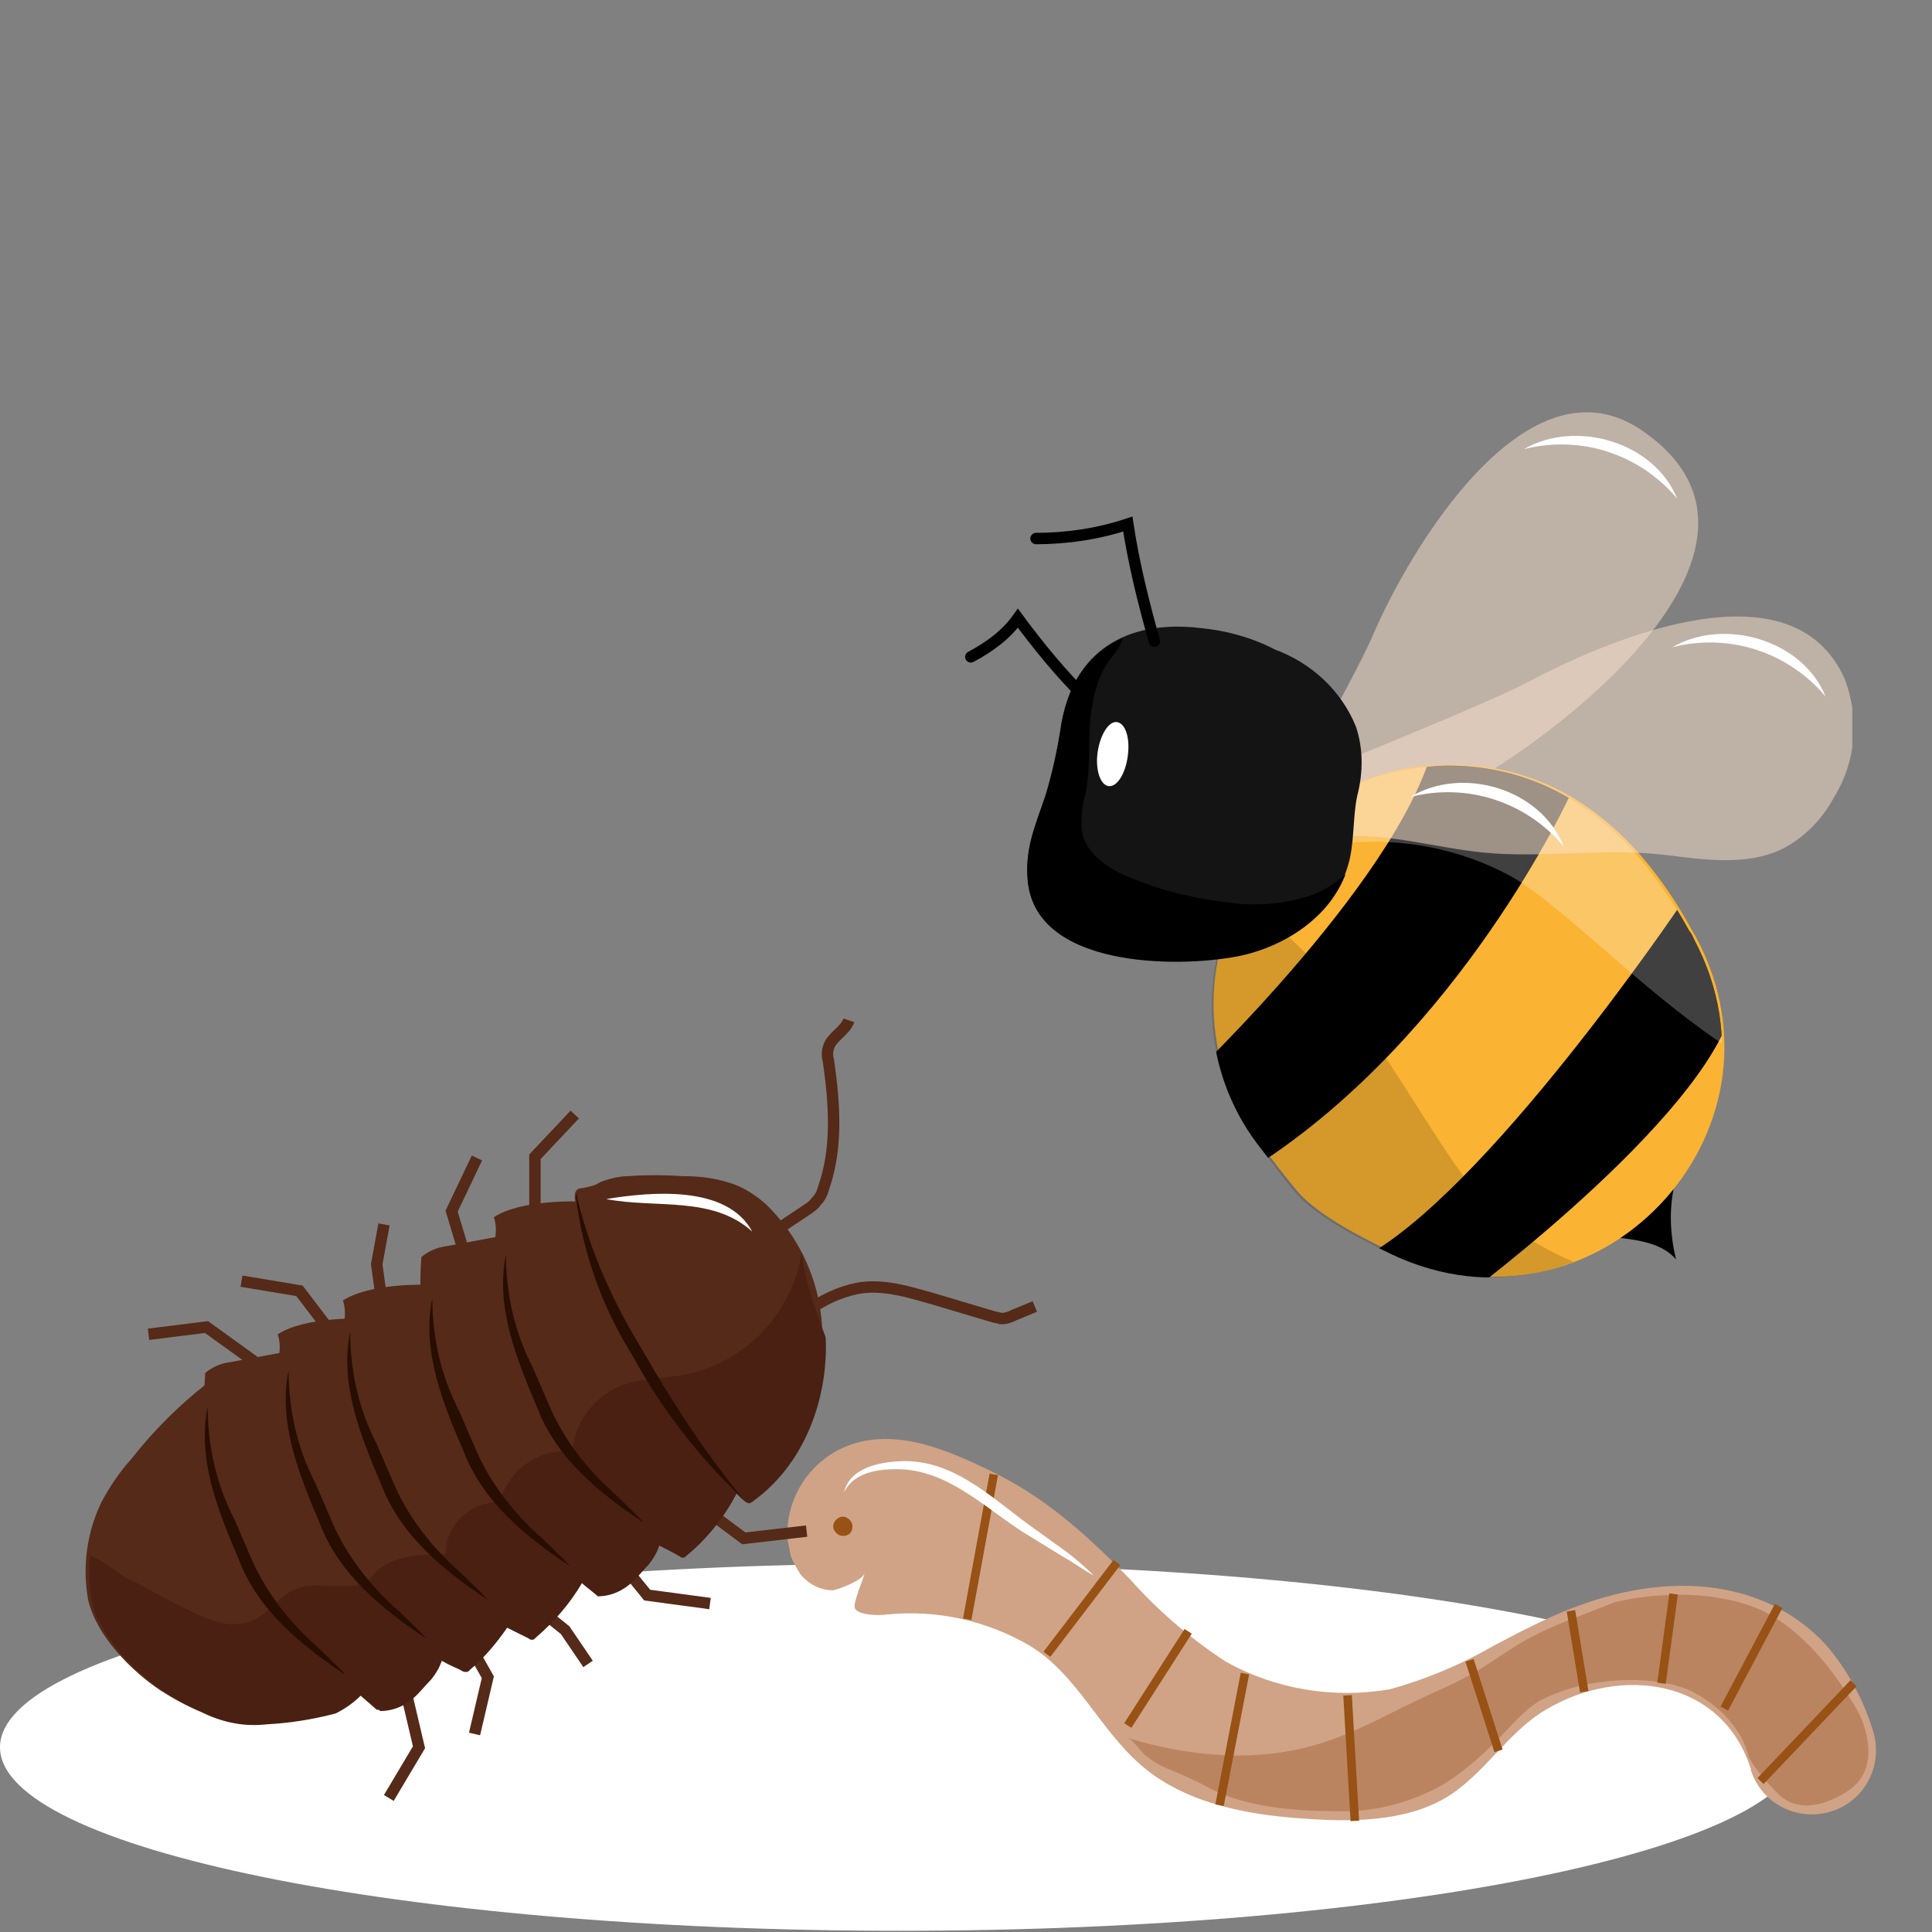 <?xml version="1.0" encoding="utf-8"?>
<!-- Generator: Adobe Illustrator 26.3.1, SVG Export Plug-In . SVG Version: 6.00 Build 0)  -->
<svg version="1.1" id="Groupe_5850" xmlns="http://www.w3.org/2000/svg" xmlns:xlink="http://www.w3.org/1999/xlink" x="0px"
	 y="0px" viewBox="0 0 160 160" style="enable-background:new 0 0 160 160;" xml:space="preserve">
<rect x="0" y="0" width="160" height="160" fill="#808080" stroke="none"/>
<style type="text/css">
	.st0{clip-path:url(#SVGID_00000112613354878637868750000008328616172895744160_);}
	.st1{clip-path:url(#SVGID_00000092418232966157788060000003516472213971259031_);}
	.st2{fill:#FFFFFF;}
	.st3{fill:#D0A386;}
	.st4{fill:#BB8460;}
	.st5{fill:#985215;}
	.st6{fill:none;}
	.st7{fill:none;stroke:#985215;stroke-width:0.708;}
	.st8{fill:none;stroke:#552A18;stroke-width:0.944;}
	.st9{fill:#552A18;}
	.st10{clip-path:url(#SVGID_00000028313322674380167040000001223374310646084276_);}
	.st11{fill:#492012;}
	.st12{clip-path:url(#SVGID_00000155858741463389012080000005658466567576088478_);}
	.st13{fill:#280D01;}
	.st14{opacity:0.5;}
	.st15{clip-path:url(#SVGID_00000030460303878566453890000000230581192084116409_);}
	.st16{fill:#FCE1CC;}
	.st17{fill:#FAB332;}
	.st18{clip-path:url(#SVGID_00000039103276399495725370000013773807797881280406_);}
	.st19{opacity:0.15;}
	.st20{clip-path:url(#SVGID_00000010312782357590929030000017697588309265239470_);}
	.st21{opacity:0.25;}
	.st22{clip-path:url(#SVGID_00000105395713959994344060000005642268608890575765_);}
	.st23{clip-path:url(#SVGID_00000156547620949672718430000003258823959719211445_);}
	.st24{clip-path:url(#SVGID_00000124141951680395624290000012382489574820485521_);}
	.st25{fill:#141414;}
	.st26{fill:none;stroke:#000000;stroke-width:0.944;stroke-linecap:round;}
	.st27{clip-path:url(#SVGID_00000174594838180308091020000007385307665194174118_);}
</style>
<g>
	<g>
		<defs>
			<rect id="SVGID_1_" y="34.1" width="160" height="125.9"/>
		</defs>
		<clipPath id="SVGID_00000174593708056437983040000008279585302796867504_">
			<use xlink:href="#SVGID_1_"  style="overflow:visible;"/>
		</clipPath>
		<g id="Groupe_5849" style="clip-path:url(#SVGID_00000174593708056437983040000008279585302796867504_);">
			<g id="Groupe_5826">
				<g>
					<g>
						<defs>
							<rect id="SVGID_00000160890565066300205810000009517853958670430900_" y="34.1" width="160" height="125.9"/>
						</defs>
						<clipPath id="SVGID_00000163048539394993052890000012582997010278175159_">
							<use xlink:href="#SVGID_00000160890565066300205810000009517853958670430900_"  style="overflow:visible;"/>
						</clipPath>
						<g id="Groupe_5825" style="clip-path:url(#SVGID_00000163048539394993052890000012582997010278175159_);">
							<path id="Tracé_15602" class="st2" d="M149.1,144.7c0,8.4-33.4,15.2-74.6,15.2S0,153.1,0,144.7s33.4-15.2,74.6-15.2
								S149.1,136.3,149.1,144.7"/>
							<path id="Tracé_15603" class="st3" d="M65.5,128.9c-0.1-0.5-0.2-1-0.3-1.5c-0.1-3,1.4-5.7,4-7.2c4.2-2.3,8.9-0.3,12.8,1.6
								c4.6,2.2,8.1,5.4,11.6,9c2.3,2.6,5,4.9,7.9,6.8c4.1,2.3,8.9,3.1,13.6,2.3c2.9-0.8,5.8-2,8.4-3.5c1.7-0.9,3.4-1.8,5.2-2.6
								c9-4,17.4-3.1,22.5,2.4c1.8,2.1,3.1,4.5,3.9,7.1c0.9,2.8-0.6,5.8-3.4,6.7c-2.8,0.9-5.8-0.6-6.7-3.4c0,0,0,0,0-0.1
								c-2.4-7.5-10.8-8.6-17-4.9c-3.2,1.9-5.1,5.4-8.3,7.3c-3.4,2-8,2-11.8,1.7c-4.7-0.3-9.9-1.3-13.5-4.5c-3.4-3-5.2-7.4-9.1-9.8
								c-3.6-2.1-7.7-3-11.8-2.6c-0.6,0.1-2.4,0.1-2.7-0.5c-0.2-0.4,0.7-2.4,0.8-2.9c-0.2,0.6-2.1,1.3-2.6,1.4c-1.1,0-2-0.5-2.7-1.3
								C66,129.9,65.7,129.4,65.5,128.9"/>
							<path id="Tracé_15604" class="st4" d="M140.7,140.4c3.7,2.2,4.1,5.1,4.1,5.1c0.7,1.2,1.6,2.2,2.6,3.2
								c2.4,2.1,5.8-0.5,5.8-0.5c2.9-2.1,0.8-6.2,0.8-6.2s-3.6-7.1-9-9s-11.3-0.3-11.3-0.3l-3.6,1.4c-5.9,2.3-5.5,3.5-11.2,6
								c-3.2,1.4-6.3,3.3-9.6,4.3c-5.2,1.6-10.8,1.1-16-0.5c0.5,0.1,1.2,1.2,1.6,1.5c0.6,0.5,1.3,0.9,2.1,1.2c1.2,0.5,2.3,1,3.4,1.6
								c2.9,1.5,7.2,1.8,10.4,1.8c3,0.1,6-0.7,8.7-2.2c1.6-1,3-2.2,4.4-3.6c1.1-1.1,2.3-2.6,3.7-3.4c1.6-0.8,3.3-1.3,5-1.5
								C132.6,139.3,137.6,138.5,140.7,140.4"/>
							<path id="Tracé_15605" class="st5" d="M69.8,127.2c-0.4,0-0.8-0.4-0.8-0.8s0.4-0.8,0.8-0.8s0.8,0.4,0.8,0.8l0,0
								C70.6,126.9,70.3,127.2,69.8,127.2"/>
							<line id="Ligne_750" class="st6" x1="82.3" y1="122.1" x2="80.1" y2="134.1"/>
							<line id="Ligne_751" class="st7" x1="82.3" y1="122.1" x2="80.1" y2="134.1"/>
							<line id="Ligne_752" class="st6" x1="92.5" y1="129.4" x2="86.7" y2="137"/>
							<line id="Ligne_753" class="st7" x1="92.5" y1="129.4" x2="86.7" y2="137"/>
							<line id="Ligne_754" class="st6" x1="98.4" y1="135.1" x2="93.4" y2="142.9"/>
							<line id="Ligne_755" class="st7" x1="98.4" y1="135.1" x2="93.4" y2="142.9"/>
							<line id="Ligne_756" class="st6" x1="103.1" y1="138.6" x2="101" y2="149.5"/>
							<line id="Ligne_757" class="st7" x1="103.1" y1="138.6" x2="101" y2="149.5"/>
							<line id="Ligne_758" class="st6" x1="111.6" y1="140.4" x2="112.2" y2="150.8"/>
							<line id="Ligne_759" class="st7" x1="111.6" y1="140.4" x2="112.2" y2="150.8"/>
							<line id="Ligne_760" class="st6" x1="121.7" y1="137.5" x2="124.1" y2="145"/>
							<line id="Ligne_761" class="st7" x1="121.7" y1="137.5" x2="124.1" y2="145"/>
							<line id="Ligne_762" class="st6" x1="130.1" y1="133.4" x2="131.2" y2="140.1"/>
							<line id="Ligne_763" class="st7" x1="130.1" y1="133.4" x2="131.2" y2="140.1"/>
							<line id="Ligne_764" class="st6" x1="138.6" y1="132" x2="137.6" y2="139.4"/>
							<line id="Ligne_765" class="st7" x1="138.6" y1="132" x2="137.6" y2="139.4"/>
							<line id="Ligne_766" class="st6" x1="147.3" y1="133" x2="142.8" y2="141.5"/>
							<line id="Ligne_767" class="st7" x1="147.3" y1="133" x2="142.8" y2="141.5"/>
							<line id="Ligne_768" class="st6" x1="153.5" y1="139.4" x2="145.8" y2="147.5"/>
							<line id="Ligne_769" class="st7" x1="153.5" y1="139.4" x2="145.8" y2="147.5"/>
							<path id="Tracé_15606" class="st2" d="M69.9,123.6c0.5-2.2,3.3-2.6,5.2-2.6c4.3,0.1,7.4,3.4,10.7,5.7l2.5,1.8
								c0.8,0.6,1.6,1.3,2.3,2c-0.9-0.5-1.7-1.1-2.6-1.6l-2.6-1.6c-3.4-2-6.3-5.2-10.4-5.6C73.3,121.6,70.8,121.7,69.9,123.6"/>
							<path id="Tracé_15607" class="st8" d="M43.3,132.2l3.5,2.8l1.9,2.8"/>
							<path id="Tracé_15608" class="st8" d="M66.7,108.7c1.3-1,2.8-1.7,4.3-2c2.1-0.4,4.3,0.3,6.4,0.9l4.7,1.4
								c0.3,0.1,0.5,0.1,0.8,0.2c0.4,0,0.7-0.1,1.1-0.3l1.7-0.7"/>
							<path id="Tracé_15609" class="st8" d="M44.3,101.1v-5.3l3.3-3.5"/>
							<path id="Tracé_15610" class="st8" d="M38.9,105.3l-1.5-5l2.1-4.4"/>
							<path id="Tracé_15611" class="st8" d="M21.4,113l-4.3-3.1l-4.8,0.6"/>
							<path id="Tracé_15612" class="st8" d="M28,111.1l-3.2-4.2l-4.8-0.8"/>
							<path id="Tracé_15613" class="st8" d="M33.5,139.6l1.2,5.1l-2.5,4.2"/>
							<path id="Tracé_15614" class="st8" d="M37.8,134.3l2.6,4.6l-1.1,4.7"/>
							<path id="Tracé_15615" class="st8" d="M66.8,126.8l-5.2,0.6l-3.9-2.9"/>
							<path id="Tracé_15616" class="st8" d="M58.8,132.8l-5.2-0.7l-3.1-3.8"/>
							<path id="Tracé_15617" class="st9" d="M48,99.5c0,0-4.8-0.2-7.1,1.3c0.2,0.6,0.2,1.2,0.1,1.8c-0.7,3.6,0.8,7.4,2.9,10.4
								c0.6,0.7,1.1,1.5,1.5,2.4c0.2,0.4,0.3,0.9,0.5,1.3c0.2,0.5,0.5,1,0.8,1.5c1.2,2,2.4,4,3.8,5.8c0.7,1.1,1.6,2,2.6,2.9
								c0.9,0.7,1.9,1.3,3,1.7c0.2,0.1,0.5,0.1,0.6-0.1c1.8-1.6,3.3-3.4,4.4-5.6L48,99.5z"/>
							<path id="Tracé_15618" class="st9" d="M35.5,106.4c0,0-4.8-0.2-7.1,1.3c0.2,0.6,0.2,1.2,0.1,1.8c-0.7,3.6,0.8,7.4,2.9,10.4
								c0.6,0.7,1.1,1.5,1.5,2.4c0.2,0.4,0.3,0.9,0.5,1.3c0.2,0.5,0.5,1,0.8,1.5c1.2,2,2.4,4,3.8,5.8c0.7,1.1,1.6,2,2.6,2.9
								c0.9,0.7,1.9,1.3,3,1.7c0.2,0.1,0.5,0.1,0.6-0.1c1.8-1.6,3.3-3.4,4.4-5.6L35.5,106.4z"/>
							<path id="Tracé_15619" class="st9" d="M51.7,110.3c0.3,0.6,0.7,1.3,1.1,1.9c0.5,0.8,0.9,1.6,1.4,2.4c2,3.3,4.3,6.3,7,9.2
								c0.1,0.2,0.3,0.3,0.5,0.3c0.1,0,0.3-0.1,0.4-0.2c4-2.9,6-7.9,6-12.8c0.1-4.3-1.6-8.4-4.7-11.4c-0.7-0.6-1.4-1.1-2.3-1.5
								c-1.5-0.6-3-0.8-4.6-0.8c-1.5-0.1-3-0.1-4.4,0c-0.8,0-1.6,0.2-2.4,0.5c-0.4,0.3-1,0.4-1.5,0.5c-1.3,0-0.1,2.4,0,3
								c0.2,1.1,0.5,2.2,0.9,3.2C49.7,106.5,50.7,108.5,51.7,110.3"/>
							<path id="Tracé_15620" class="st9" d="M49.2,131.9c0.9,0,1.7-0.3,2.4-0.8s1.2-1.2,1.8-1.8c0.5-0.5,0.9-1.3,1-2l-13.1-24.9
								l-4.3,0.8c-0.8,0.1-1.5,0.4-2.1,0.9c-0.3,3.5,0.2,7.1,1.6,10.4c0.6,1.6,1.3,3.1,2,4.7c0.9,2.4,2.3,4.7,4,6.7
								C44.2,128,47,130.1,49.2,131.9"/>
							<path id="Tracé_15621" class="st9" d="M30.1,109.2c0,0-4.8-0.2-7.1,1.3c0.2,0.6,0.2,1.2,0.1,1.8c-0.7,3.6,0.8,7.4,2.9,10.4
								c0.6,0.7,1.1,1.5,1.5,2.4c0.2,0.4,0.3,0.9,0.5,1.3c0.2,0.5,0.5,1,0.8,1.5c1.2,2,2.4,4,3.8,5.8c0.7,1.1,1.6,2,2.6,2.9
								c0.9,0.7,1.9,1.3,3,1.7c0.2,0.1,0.5,0.1,0.6-0.1c1.8-1.6,3.3-3.4,4.4-5.6L30.1,109.2z"/>
							<path id="Tracé_15622" class="st9" d="M31.2,141.6c0.9,0,1.7-0.3,2.4-0.8s1.2-1.2,1.8-1.8c0.5-0.5,0.9-1.3,1-2l-13-25
								l-4.3,0.8c-0.8,0.1-1.5,0.4-2.1,0.9c-0.3,3.5,0.2,7.1,1.6,10.4c0.6,1.6,1.3,3.1,2,4.7c0.9,2.4,2.3,4.7,4,6.7
								C26.3,137.6,29.1,139.7,31.2,141.6"/>
							<path id="Tracé_15623" class="st9" d="M17.1,114.6c-2.3,1.8-4.4,3.9-6.2,6.2c-1,1.1-1.8,2.3-2.5,3.6
								c-1.2,2.5-1.6,5.3-1.1,8.1c0.7,3,3.6,5.9,6,7.5c1.1,0.7,2.2,1.3,3.4,1.8c1.6,0.8,3.3,1.1,5.1,0.9c1.9-0.1,3.8-0.4,5.7-0.9
								c1.1-0.5,2-1.3,2.8-2.2L17.1,114.6z"/>
						</g>
					</g>
				</g>
			</g>
			<g id="Groupe_5828">
				<g>
					<g>
						<defs>
							<path id="SVGID_00000027579359782925960450000013366555774558874542_" d="M69.1,85.4c-0.9,0.6-1.2,1.7-1,2.7
								c0.4,3.3,0.8,7-0.4,10.3c-0.1,0.3-0.3,0.7-0.5,0.9c-0.2,0.2-0.5,0.4-0.7,0.6l-1.9,1.3c-0.4-0.5-0.8-0.9-1.2-1.3
								c-0.7-0.6-1.4-1.1-2.3-1.5c-1.5-0.6-3-0.8-4.6-0.8c-1.5-0.1-3-0.1-4.4,0c-0.8,0-1.7,0.2-2.4,0.5c-0.4,0.3-1,0.5-1.5,0.5
								c-0.6,0-0.6,0.5-0.5,1.1c-1.2,0-4.8,0.1-6.6,1.3c0.2,0.5,0.2,1.1,0.1,1.6l-4,0.7c-0.8,0.1-1.5,0.4-2.1,0.9
								c-0.1,0.8-0.1,1.6-0.1,2.4c-1.5,0-4.6,0.2-6.3,1.3c0.2,0.5,0.2,0.9,0.1,1.4c-1.6,0.1-4.2,0.3-5.6,1.3
								c0.2,0.5,0.2,1.1,0.1,1.6l-4,0.7c-0.8,0.1-1.5,0.4-2.1,0.9c0,0.4-0.1,0.7-0.1,1.1c-2.2,1.7-4.2,3.8-5.9,6
								c-1,1.1-1.8,2.3-2.5,3.6c-1.2,2.5-1.6,5.3-1.1,8.1c0.7,3,3.6,5.9,6,7.5c1.1,0.7,2.2,1.3,3.4,1.8c1.6,0.8,3.3,1.1,5.1,0.9
								c1.9-0.1,3.8-0.4,5.7-0.9c0.8-0.4,1.5-0.9,2.1-1.5c0.5,0.5,1.1,0.9,1.6,1.3c0.9,0,1.7-0.3,2.4-0.8s1.2-1.2,1.8-1.8
								c0.4-0.5,0.7-1,0.9-1.6c0.6,0.3,1.2,0.6,1.7,0.9c0.2,0.1,0.5,0.1,0.6-0.1c1.2-1,2.2-2.2,3.1-3.5c0.6,0.3,1.2,0.6,1.8,0.9
								c0.1,0.1,0.2,0.1,0.3,0.1s0.2-0.1,0.3-0.2c1.5-1.3,2.8-2.8,3.8-4.5c0.4,0.4,0.9,0.7,1.3,1.1c0.9,0,1.7-0.3,2.4-0.8
								s1.2-1.2,1.8-1.8c0.4-0.5,0.7-1,0.9-1.6c0.6,0.3,1.2,0.6,1.7,0.9c0.1,0.1,0.2,0.1,0.3,0.1s0.2-0.1,0.3-0.2
								c1.7-1.4,3.1-3.2,4.1-5.1c0.3,0.3,0.6,0.6,0.9,0.8l-0.1-0.1c0.1,0,0.1,0.1,0.2,0.1c0.1,0,0.3-0.1,0.4-0.2c4-2.9,6-7.9,6-12.8
								c0-0.8-0.1-1.6-0.2-2.4c1-0.7,2.1-1.2,3.3-1.4c2-0.4,4.2,0.3,6.1,0.9l4.7,1.4c0.3,0.1,0.6,0.2,1,0.2c0.1,0,0.2,0,0.3,0
								c0.4-0.1,0.7-0.2,1-0.3l1.7-0.7l-0.5-1.1l-1.7,0.7c-0.4,0.3-1,0.3-1.4,0.1l-4.7-1.4c-2-0.6-4.3-1.3-6.7-0.9
								c-1.2,0.2-2.3,0.7-3.3,1.3c-0.4-1.9-1.2-3.8-2.3-5.4l1.9-1.3c0.3-0.2,0.7-0.5,0.9-0.8c0.3-0.4,0.5-0.8,0.7-1.3
								c1.3-3.6,0.9-7.5,0.5-10.9c-0.1-0.3-0.1-0.5,0-0.8s0.4-0.7,0.7-0.9c0.5-0.4,0.8-0.9,1-1.5l-1.2-0.3
								C69.6,84.9,69.4,85.2,69.1,85.4"/>
						</defs>
						<clipPath id="SVGID_00000001637618986895543370000010696896380887890058_">
							<use xlink:href="#SVGID_00000027579359782925960450000013366555774558874542_"  style="overflow:visible;"/>
						</clipPath>
						<g id="Groupe_5827" style="clip-path:url(#SVGID_00000001637618986895543370000010696896380887890058_);">
							<path id="Tracé_15624" class="st11" d="M19,134.5c3.7,0.2,3.5-3.2,7.2-3.2c0.8,0,3.3,0.2,4-0.2c0.3-0.3,0.6-0.5,0.8-0.8
								c1.5-1.5,3.8-1.6,5.9-1.6c0-2.4,2-4.3,4.4-4.3h0.1c0.7-2.7,3.3-4.5,6-4.2c0.2-2.3,1.6-4.3,3.7-5.3c1.8-0.8,3.9-0.7,5.8-1.1
								c5-1.1,8.7-5.1,9.5-10.1c0.5,4.6,3.1,8.7,3.8,13.2c1,6.3-1.7,12.7-5.7,17.7c-4,4.9-9.3,8.7-14.4,12.5
								c-4.7,3.5-9.8,7.3-15.7,6.9c-4.2-0.3-7.8-2.8-11.5-4.9c-5.2-3-10.9-5.3-14.9-9.7c-1.7-1.8-5.9-8.7-2-10.5
								c1.6-0.8,3.4,1.3,4.7,1.9C12.7,131.7,16.9,134.4,19,134.5"/>
						</g>
					</g>
				</g>
			</g>
			<g id="Groupe_5833">
				<g>
					<g>
						<defs>
							<rect id="SVGID_00000129923915891089157950000009658000089482393011_" y="34.1" width="160" height="125.9"/>
						</defs>
						<clipPath id="SVGID_00000170280353627681776540000015008795893956270246_">
							<use xlink:href="#SVGID_00000129923915891089157950000009658000089482393011_"  style="overflow:visible;"/>
						</clipPath>
						<g id="Groupe_5832" style="clip-path:url(#SVGID_00000170280353627681776540000015008795893956270246_);">
							<path id="Tracé_15626" class="st8" d="M64.4,101.8l2.4-1.6c0.3-0.2,0.6-0.4,0.8-0.7c0.3-0.3,0.5-0.7,0.6-1.1
								c1.2-3.4,0.9-7.1,0.4-10.6c-0.1-0.3-0.1-0.7,0-1c0.2-0.9,1.4-1.4,1.7-2.3"/>
							<path id="Tracé_15627" class="st13" d="M17.2,116.5c0,3.2,0.7,6.4,2.2,9.3l1.3,3c1.2,2.9,3.2,5.5,5.6,7.6
								c0.8,0.8,1.6,1.5,2.3,2.3c-3.6-2.4-7.2-5.3-8.8-9.5C18.1,125.2,16.3,120.9,17.2,116.5"/>
							<path id="Tracé_15628" class="st13" d="M23.9,113.5c0,3.2,0.7,6.4,2.2,9.3l1.3,3c1.2,2.9,3.2,5.5,5.6,7.6
								c0.8,0.8,1.6,1.5,2.3,2.3c-3.6-2.4-7.2-5.3-8.8-9.5C24.8,122.2,23,117.8,23.9,113.5"/>
							<path id="Tracé_15629" class="st13" d="M29,110.3c0,3.2,0.7,6.4,2.2,9.3l1.3,3c1.2,2.9,3.2,5.5,5.6,7.6
								c0.8,0.8,1.6,1.5,2.3,2.3c-3.6-2.4-7.2-5.3-8.8-9.5C29.9,119,28.1,114.7,29,110.3"/>
							<path id="Tracé_15630" class="st13" d="M35.8,107.5c0,3.2,0.7,6.4,2.2,9.3l1.3,3c1.2,2.9,3.2,5.5,5.6,7.6
								c0.8,0.8,1.6,1.5,2.3,2.3c-3.6-2.4-7.2-5.3-8.8-9.5C36.7,116.3,34.9,111.9,35.8,107.5"/>
							<path id="Tracé_15631" class="st13" d="M41.9,103.9c0,3.2,0.7,6.4,2.2,9.3l1.3,3c1.2,2.9,3.2,5.5,5.6,7.6
								c0.8,0.8,1.6,1.5,2.3,2.3c-3.6-2.4-7.2-5.3-8.8-9.5C42.8,112.6,41,108.2,41.9,103.9"/>
							<path id="Tracé_15632" class="st13" d="M61.5,124.1c-3.6-3.4-6.7-7.4-9.1-11.8c-2.5-4-4.1-8.4-4.7-13.1
								c0-0.3,0.3-0.6,0.6-0.6l0,0c-0.3,0-0.5,0.2-0.5,0.5c0,0,0,0,0,0.1c1.1,4.5,3,8.7,5.4,12.6C55.7,116.2,58.4,120.3,61.5,124.1"
								/>
							<path id="Tracé_15633" class="st2" d="M50.2,99.3c3.7-0.6,10-1.2,12.1,2.7C59,99,54.3,100.1,50.2,99.3"/>
							<path id="Tracé_15634" class="st8" d="M31.8,109.1l-0.6-4.4l0.6-3.3"/>
							<g id="Groupe_5831" class="st14">
								<g id="Groupe_5830">
									<g>
										<g>
											<defs>
												<rect id="SVGID_00000112599217748995197460000014307207846637669270_" x="104.4" y="34.1" width="36.3" height="38.5"/>
											</defs>
											<clipPath id="SVGID_00000168820780537879347600000012112161507529032839_">
												<use xlink:href="#SVGID_00000112599217748995197460000014307207846637669270_"  style="overflow:visible;"/>
											</clipPath>
											<g id="Groupe_5829" style="clip-path:url(#SVGID_00000168820780537879347600000012112161507529032839_);">
												<path id="Tracé_15635" class="st16" d="M104.4,69.7c0,0,7.7-13.3,9.3-17.1c2.9-6.8,12.8-23.8,22.5-16.8
													c13.7,9.7-7.9,25.9-16.5,30.2c-3.4,1.7-7.3,3.4-10.1,6.1C107.3,74.2,104.4,69.7,104.4,69.7"/>
											</g>
										</g>
									</g>
								</g>
							</g>
							<path id="Tracé_15636" d="M134,102.5c1.8,0.2,3.7,0.5,4.8,1.8c-0.5-2.1-0.6-4.2-0.1-6.3"/>
							<path id="Tracé_15637" class="st17" d="M103.4,73c2.9-5.2,8-8.7,13.9-9.5c7-0.9,16,1.1,22.8,13.5c0.1,0.2,0.3,0.5,0.4,0.7
								c8.6,16.2-8.4,34-25,26.1c-3.6-1.7-6.7-3.5-8.1-5.2c-1-1.2-2.1-2.6-3.1-4c-4.5-6.1-5.1-14.2-1.3-20.8L103.4,73z"/>
						</g>
					</g>
				</g>
			</g>
			<g id="Groupe_5841">
				<g>
					<g>
						<defs>
							<path id="SVGID_00000093171393924987992890000013353970422599584420_" d="M117.2,63.6c-5.9,0.8-11,4.3-13.9,9.5l-0.5,0.8
								c-3.7,6.6-3.2,14.8,1.3,20.8c1.1,1.4,2.1,2.8,3.1,4c1.4,1.7,4.5,3.5,8.1,5.2c16.6,7.8,33.6-9.9,25-26.1
								c-0.1-0.2-0.2-0.5-0.4-0.7c-5.9-10.8-13.5-13.7-20-13.7C119.2,63.4,118.2,63.5,117.2,63.6"/>
						</defs>
						<clipPath id="SVGID_00000020365940289297771860000005325357472609072793_">
							<use xlink:href="#SVGID_00000093171393924987992890000013353970422599584420_"  style="overflow:visible;"/>
						</clipPath>
						<g id="Groupe_5840" style="clip-path:url(#SVGID_00000020365940289297771860000005325357472609072793_);">
							<path id="Tracé_15638" d="M98.2,89.6c0,0,18.6-17.6,20.7-28.7l11.9-1.6l-0.8,6.6c0,0-9,19.7-25.9,30.6l-7.6-2.2L98.2,89.6z"
								/>
							<path id="Tracé_15639" d="M139.2,74.9c0,0-16.4,24.3-26.6,29.4l8.9,2.9c0,0,21.1-15.7,22.2-24.8L139.2,74.9z"/>
							<path id="Tracé_15640" d="M129.9,109.3c0,0,13.6-9.1,16-15l-2.7,17.6l-13.8,2L129.9,109.3z"/>
							<g id="Groupe_5836" class="st19">
								<g id="Groupe_5835">
									<g>
										<g>
											<defs>
												<rect id="SVGID_00000054257395402032617890000012378587645374730122_" x="91.9" y="74.3" width="48.8" height="42.1"/>
											</defs>
											<clipPath id="SVGID_00000107556890924663349000000000915913768353191323_">
												<use xlink:href="#SVGID_00000054257395402032617890000012378587645374730122_"  style="overflow:visible;"/>
											</clipPath>
											<g id="Groupe_5834" style="clip-path:url(#SVGID_00000107556890924663349000000000915913768353191323_);">
												<path id="Tracé_15641" d="M123.2,99.8c3.3,3.3,7.6,5.4,12.3,6.1c1.3,0,2.6,0.4,3.7,1c1.2,0.9,1.8,2.5,1.3,4
													c-0.5,1.8-2.2,2.6-3.7,3.2c-3.5,1.4-7.2,2.7-10.7,2.1c-4-0.7-7.1-3.9-10.7-5.9c-3.3-1.8-7-2.6-10.3-4.6
													c-5.3-3.2-19.9-23-10.1-29.9C106.7,67.7,117.1,93.9,123.2,99.8"/>
											</g>
										</g>
									</g>
								</g>
							</g>
							<g id="Groupe_5839" class="st21">
								<g id="Groupe_5838">
									<g>
										<g>
											<defs>
												<rect id="SVGID_00000083797323301459854320000012715034835890253970_" x="105.5" y="58.4" width="54.5" height="31.9"/>
											</defs>
											<clipPath id="SVGID_00000123414676786746355150000002294518918103145888_">
												<use xlink:href="#SVGID_00000083797323301459854320000012715034835890253970_"  style="overflow:visible;"/>
											</clipPath>
											<g id="Groupe_5837" style="clip-path:url(#SVGID_00000123414676786746355150000002294518918103145888_);">
												<path id="Tracé_15642" class="st2" d="M125,72.5c-4.1-2.2-8.8-3.1-13.4-2.7c-1.3,0.3-2.6,0.2-3.8-0.1
													c-1.4-0.5-2.3-1.8-2.3-3.3c0.1-1.7,1.4-2.9,2.7-3.7c3-2.1,6.3-4.1,9.7-4.3c4-0.3,7.9,1.9,11.8,2.9
													c3.7,0.9,7.5,0.8,11.1,1.8c5.9,1.7,25.1,16.2,17.5,24.6C149.2,97.6,132.4,76.5,125,72.5"/>
											</g>
										</g>
									</g>
								</g>
							</g>
						</g>
					</g>
				</g>
			</g>
			<g id="Groupe_5846">
				<g>
					<g>
						<defs>
							<rect id="SVGID_00000000911984882451816180000004430582459019581079_" y="34.1" width="160" height="125.9"/>
						</defs>
						<clipPath id="SVGID_00000036972280087234938450000004599908019178036907_">
							<use xlink:href="#SVGID_00000000911984882451816180000004430582459019581079_"  style="overflow:visible;"/>
						</clipPath>
						<g id="Groupe_5845" style="clip-path:url(#SVGID_00000036972280087234938450000004599908019178036907_);">
							<g id="Groupe_5844" class="st14">
								<g id="Groupe_5843">
									<g>
										<g>
											<defs>
												<rect id="SVGID_00000133523895845415870190000016173171818818472351_" x="107.8" y="51" width="45.6" height="20.3"/>
											</defs>
											<clipPath id="SVGID_00000078757066485636124670000005070201858912860067_">
												<use xlink:href="#SVGID_00000133523895845415870190000016173171818818472351_"  style="overflow:visible;"/>
											</clipPath>
											<g id="Groupe_5842" style="clip-path:url(#SVGID_00000078757066485636124670000005070201858912860067_);">
												<path id="Tracé_15644" class="st16" d="M107.9,64.4c0,0,14.8-5.9,18.6-7.9c6.8-3.6,22-10.1,26.3-0.2
													c1.2,3.2,0.9,6.8-0.9,9.7c-1,1.9-2.6,3.5-4.5,4.4c-2.9,1.3-6.3,0.8-9.5,0.4c-5.1-0.6-10.2,0.3-15.1-0.2
													c-4-0.4-8.1-1.7-12.2-1.3C107.2,69.7,107.9,64.4,107.9,64.4"/>
											</g>
										</g>
									</g>
								</g>
							</g>
							<path id="Tracé_15645" class="st2" d="M129.5,70.1c-3.1-3.7-8-5.3-12.7-4.1C121.1,63.4,127.6,65.3,129.5,70.1"/>
							<path id="Tracé_15646" class="st2" d="M151.2,57.7c-3.1-3.7-8-5.3-12.7-4.1C142.8,51.1,149.3,53,151.2,57.7"/>
							<path id="Tracé_15647" class="st2" d="M138.9,41.3c-3.1-3.7-8-5.3-12.7-4.1C130.5,34.7,137,36.6,138.9,41.3"/>
							<path id="Tracé_15648" class="st25" d="M99.3,52c-5.3-0.6-10.2,1.3-11.4,7.9c-0.3,2-0.7,3.9-1.3,5.9
								c-0.8,2.4-1.7,4.3-1.5,6.9c0.5,7.3,12.2,7.4,17.4,6.4c4-0.8,7.9-3.4,9.1-7.3c0.6-1.9,0.4-4,0.8-5.9c0.5-1.9,0.5-3.9-0.1-5.7
								c-1.2-3-3.7-5.3-6.7-6.4C103.7,52.8,101.5,52.2,99.3,52"/>
							<path id="Tracé_15649" class="st26" d="M95.6,53.1c-0.9-3.2-1.7-6.4-2.2-9.7c-2.4,0.8-5,1.2-7.6,1.2"/>
							<path id="Tracé_15650" class="st26" d="M89.8,57.7c-2-2-3.8-4.2-5.5-6.5c-1,1.4-2.4,2.4-3.9,3.2"/>
							<path id="Tracé_15651" class="st2" d="M93.4,62.6c-0.2,1.5-0.9,2.6-1.6,2.5s-1.1-1.4-0.9-2.8s0.9-2.6,1.6-2.5
								S93.6,61.1,93.4,62.6"/>
						</g>
					</g>
				</g>
			</g>
			<g id="Groupe_5848">
				<g>
					<g>
						<defs>
							<path id="SVGID_00000168092260203326522300000015339458542376399260_" d="M87.9,60c-0.3,2-0.7,3.9-1.3,5.9
								c-0.8,2.4-1.7,4.3-1.5,6.9c0.5,7.3,12.2,7.4,17.4,6.4c4-0.8,7.9-3.4,9.1-7.3c0.6-1.9,0.4-4,0.8-5.9c0.5-1.9,0.5-3.9-0.1-5.7
								c-1.2-3-3.7-5.3-6.7-6.4c-2-0.9-4.2-1.4-6.4-1.7c-0.5-0.2-1-0.2-1.6-0.2C92.9,52,88.9,54.1,87.9,60"/>
						</defs>
						<clipPath id="SVGID_00000097480848008864418950000011763043865575360697_">
							<use xlink:href="#SVGID_00000168092260203326522300000015339458542376399260_"  style="overflow:visible;"/>
						</clipPath>
						<g id="Groupe_5847" style="clip-path:url(#SVGID_00000097480848008864418950000011763043865575360697_);">
							<path id="Tracé_15652" d="M90.5,58.2c-0.5,2.5-0.1,5-0.6,7.5c-0.3,1-0.4,2.1-0.3,3.1c0.3,2,2.4,3.3,4.3,4
								c2.7,1.1,5.5,1.7,8.3,2c1.8,0.2,3.7,0.1,5.5-0.4c1.8-0.4,3.4-1.5,4.6-2.9c-1.1,2.6-1,5.7-2.9,7.8c-1.5,1.6-3.8,2.2-6,2.4
								c-4.1,0.2-8.1-0.1-12.1-0.9c-1.6-0.2-3.1-0.6-4.5-1.2c-3.7-1.8-5.8-5.8-5.2-9.9c0.6-3.5,3.1-6.3,4.6-9.5
								c0.8-1.8,1.4-3.7,1.8-5.6c0.1-1.1,0.7-2.2,1.5-3c1.1-0.8,3.7-0.7,3.5,1.1c-0.1,0.9-1,1.7-1.4,2.4
								C91,56.1,90.7,57.1,90.5,58.2"/>
						</g>
					</g>
				</g>
			</g>
		</g>
	</g>
</g>
</svg>
